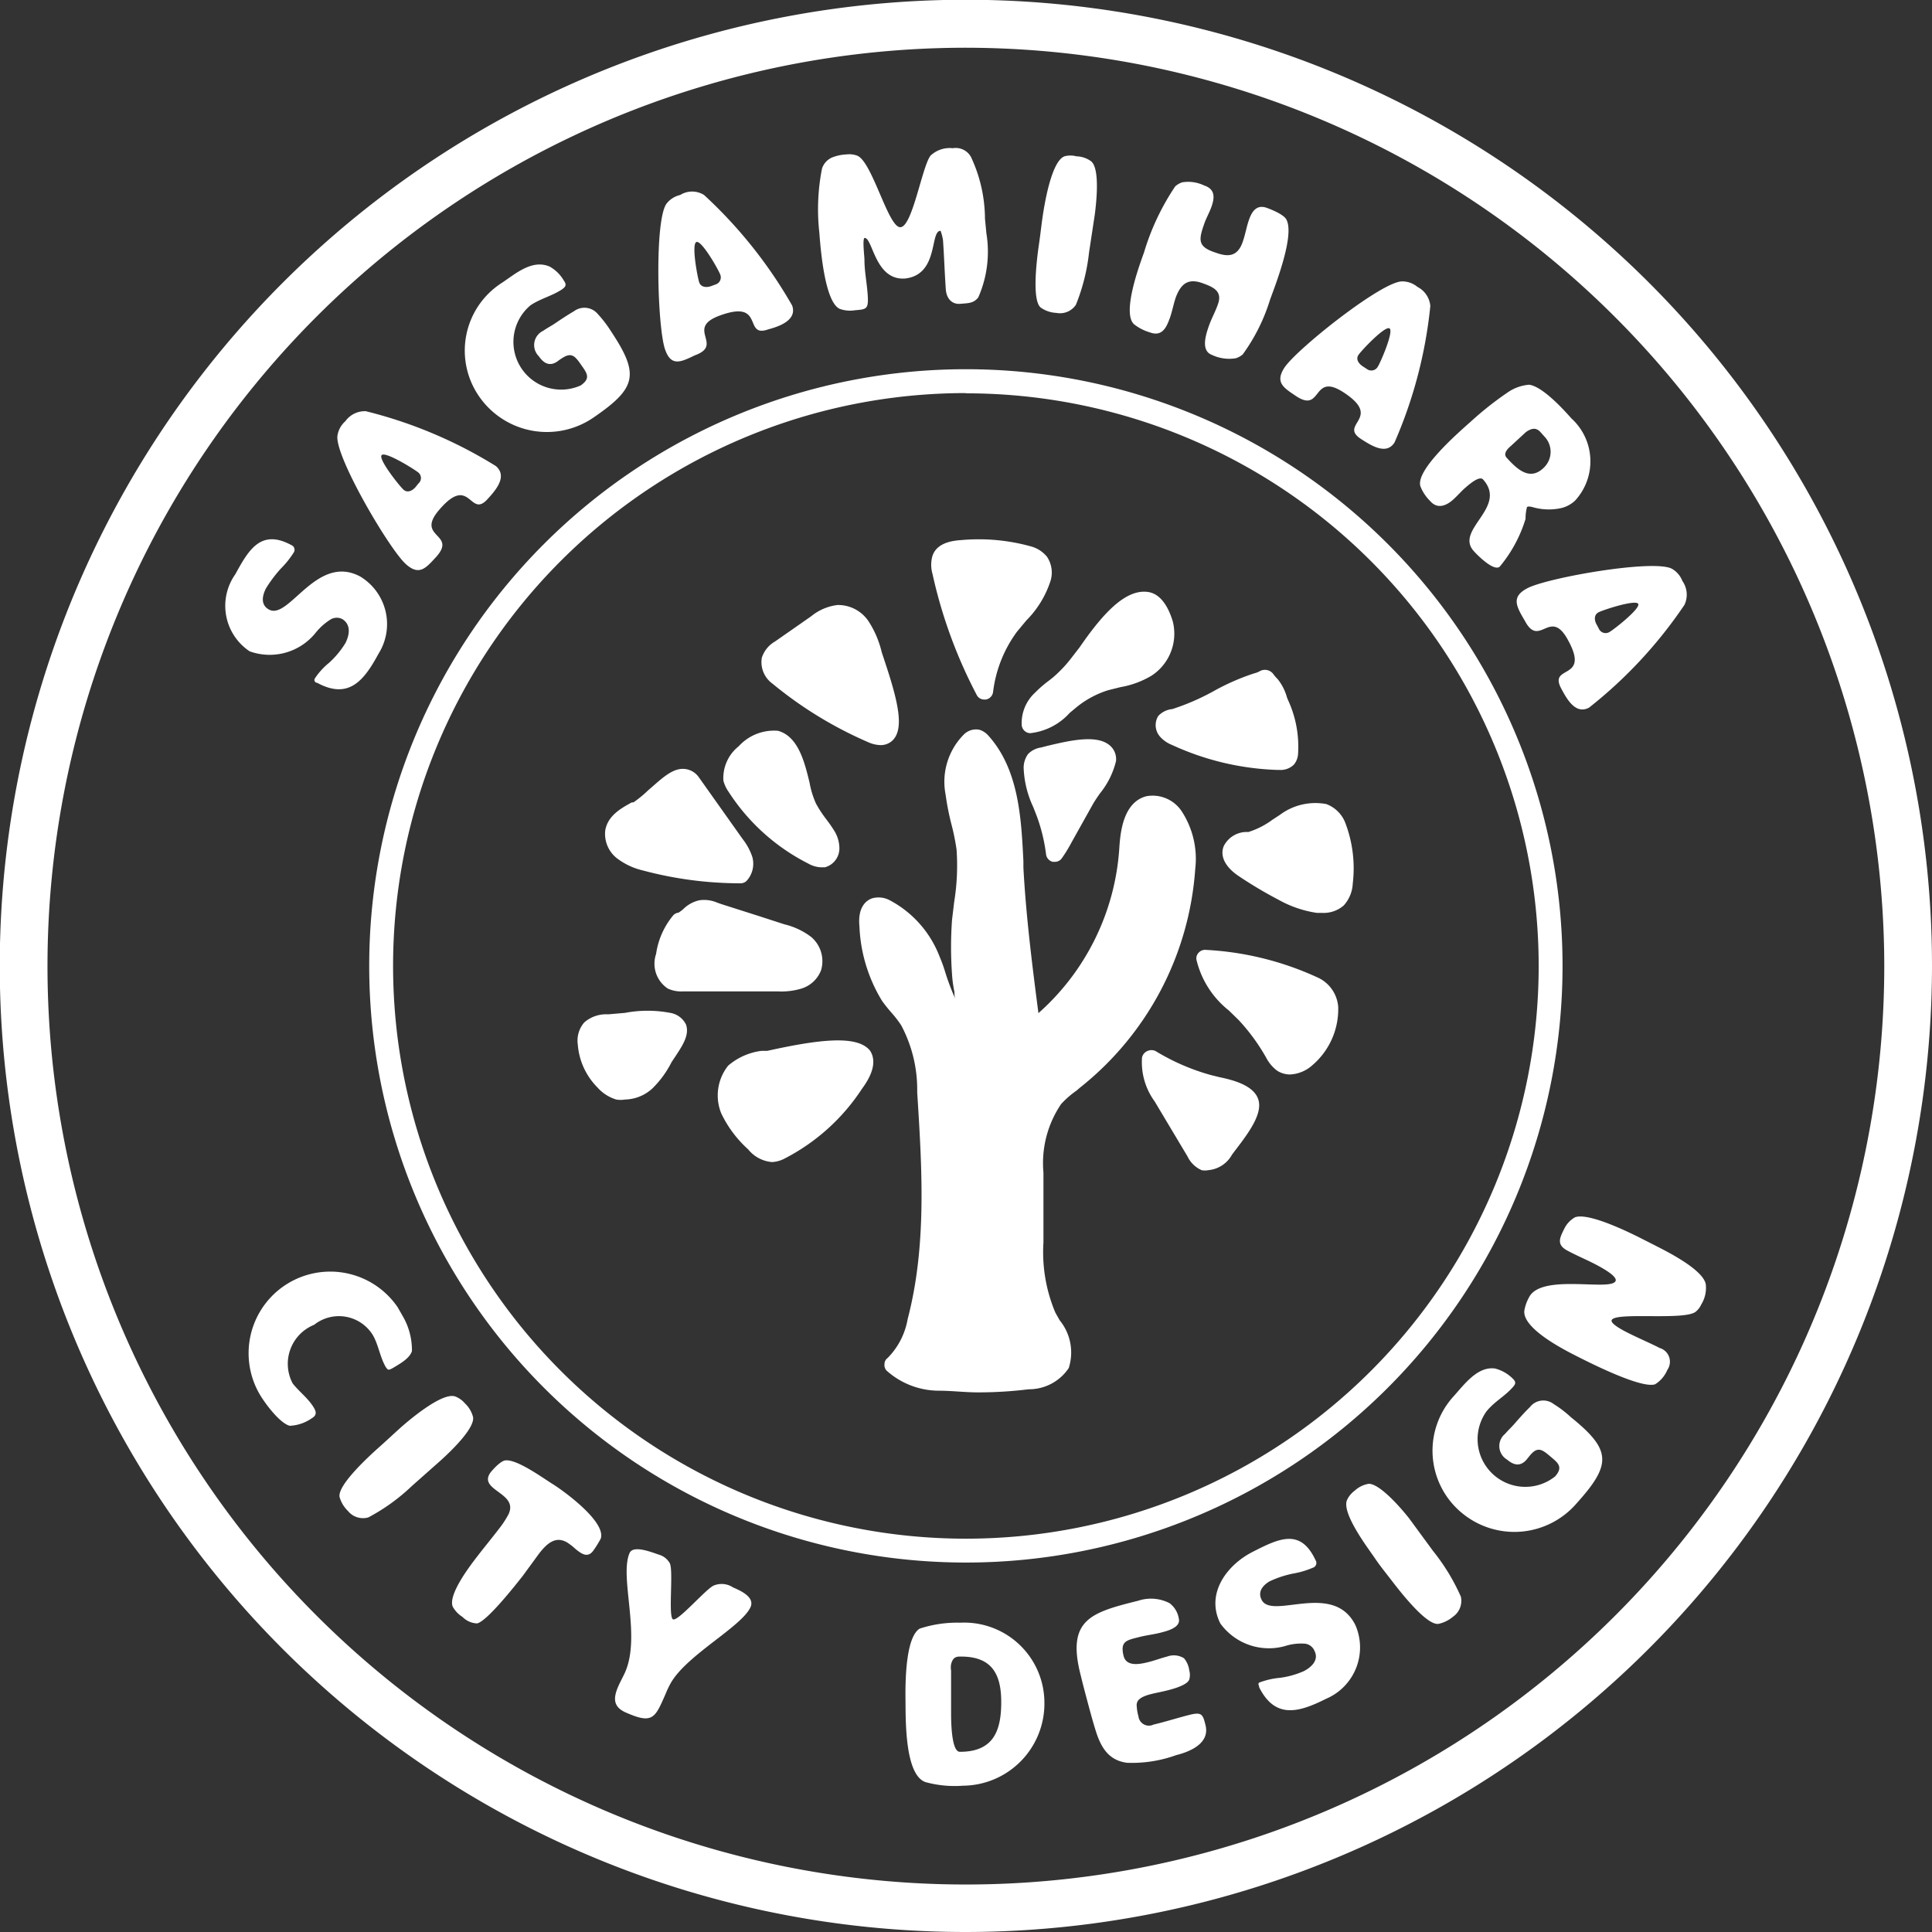 <svg id="LOGO" xmlns="http://www.w3.org/2000/svg" viewBox="0 0 80.95 80.95"><rect x="0" y="0" width="80.95" height="80.95" fill="#333333" stroke="none"/><defs><style>.cls-1{fill:#FFFFFF;}.cls-2{fill:#FFFFFF;}.cls-3{fill:#FFFFFF;}</style></defs><path class="cls-1" d="M391.74,84.28c.84.46,2-2.37,3.83-1.38a2.33,2.33,0,0,1,.76,3.23c-.6,1.11-1.24,1.94-2.57,1.22-.08,0-.15-.09-.1-.18a2.89,2.89,0,0,1,.6-.66,3.81,3.81,0,0,0,.68-.82c.16-.31.26-.75-.11-1a.5.5,0,0,0-.5,0,2.5,2.5,0,0,0-.64.57,2.47,2.47,0,0,1-2.76.77,2.29,2.29,0,0,1-.6-3.23c.55-1,1.06-1.92,2.35-1.22a.21.21,0,0,1,.09.32,3.74,3.74,0,0,1-.53.66,5.58,5.58,0,0,0-.63.84C391.45,83.72,391.39,84.09,391.74,84.28Z" transform="translate(-380.47 -58.74)"/><path class="cls-1" d="M397.48,82.38c-.69-.61-3-4.54-2.87-5.39a1,1,0,0,1,.33-.6,1,1,0,0,1,.86-.42,18.93,18.93,0,0,1,5.45,2.3c.49.43,0,1-.35,1.38-.75.84-.72-1.05-2,.42-1.07,1.21.74,1-.15,2C398.33,82.52,398.05,82.89,397.48,82.38ZM398,79a.3.3,0,0,0,0-.46c-.17-.14-1.39-.9-1.54-.73s.76,1.31.92,1.45.36.05.5-.11Z" transform="translate(-380.47 -58.74)"/><path class="cls-1" d="M405.33,76.24a3.45,3.45,0,0,1-4.75-.84,3.37,3.37,0,0,1,.92-4.81c.56-.37,1.26-1,2-.68a1.56,1.56,0,0,1,.59.58c.13.18.09.26-.08.38-.43.28-.87.37-1.31.66a2,2,0,0,0,2.1,3.36c.45-.31.25-.53,0-.89s-.4-.51-.8-.24a1.77,1.77,0,0,0-.17.12c-.33.23-.58.08-.78-.21a.66.66,0,0,1,.18-1.07c.17-.12.35-.21.51-.32s.52-.35.78-.5a.73.73,0,0,1,1,.12,4.89,4.89,0,0,1,.55.72C407.28,74.44,407.14,75,405.33,76.24Z" transform="translate(-380.47 -58.74)"/><path class="cls-1" d="M408.34,73.39c-.32-.87-.46-5.42.06-6.12a1,1,0,0,1,.57-.36.94.94,0,0,1,1,0,19.3,19.3,0,0,1,3.69,4.63c.22.61-.54.88-1,1-1.06.38-.13-1.26-2-.59-1.52.54.17,1.23-1.08,1.68C409,73.91,408.59,74.11,408.34,73.39Zm2.11-2.73a.31.31,0,0,0,.2-.41c-.07-.2-.78-1.45-1-1.37s.05,1.51.12,1.7.29.22.49.15Z" transform="translate(-380.47 -58.74)"/><path class="cls-1" d="M416.29,71.74a1.27,1.27,0,0,1-.64-.06c-.63-.3-.8-2.54-.85-3.19a8.84,8.84,0,0,1,.11-2.68.76.76,0,0,1,.42-.47,1.85,1.85,0,0,1,.61-.13.94.94,0,0,1,.44.05c.63.23,1.3,3,1.81,3s.91-2.54,1.27-3a1.17,1.17,0,0,1,.93-.31.73.73,0,0,1,.76.36,6.14,6.14,0,0,1,.59,2.59l.06.62a4.75,4.75,0,0,1-.34,2.68c-.2.26-.44.24-.75.27s-.57-.17-.61-.59c-.05-.7-.07-1.4-.12-2.09a2.11,2.11,0,0,0-.1-.38c-.46,0-.06,1.84-1.49,2-1.27.09-1.35-1.73-1.7-1.7-.09.07,0,.77,0,.91,0,.51.11,1,.14,1.54S416.76,71.7,416.29,71.74Z" transform="translate(-380.47 -58.74)"/><path class="cls-1" d="M426.1,69.32a8.18,8.18,0,0,1-.55,2.19.8.8,0,0,1-.82.34,1.23,1.23,0,0,1-.65-.22c-.4-.31-.15-2.16-.08-2.64s.1-.8.16-1.2.35-2.29.91-2.5a.94.94,0,0,1,.5,0,1.08,1.08,0,0,1,.62.21c.38.32.21,1.78.15,2.24Z" transform="translate(-380.47 -58.74)"/><path class="cls-1" d="M431.22,67.43c-.08.22-.2.43-.28.65-.25.71-.31,1,.48,1.25.52.19.9.15,1.11-.43.12-.33.17-.68.29-1s.32-.6.73-.45c.22.08.74.29.83.51.32.66-.43,2.62-.69,3.32a7.81,7.81,0,0,1-1.15,2.31.83.83,0,0,1-.29.16,1.68,1.68,0,0,1-1-.14c-.47-.17-.26-.83-.14-1.18s.28-.62.39-.94c.2-.55-.19-.72-.63-.88-.6-.22-.9,0-1.12.55-.11.3-.16.63-.28.95s-.3.75-.81.56a2,2,0,0,1-.67-.34c-.52-.46.21-2.45.41-3a10.19,10.19,0,0,1,1.31-2.78.85.85,0,0,1,.29-.17,1.54,1.54,0,0,1,.92.13C431.41,66.67,431.36,67.05,431.22,67.43Z" transform="translate(-380.47 -58.74)"/><path class="cls-1" d="M434.29,74.14c.51-.77,4.07-3.61,4.93-3.61a1,1,0,0,1,.64.23,1,1,0,0,1,.54.8,19,19,0,0,1-1.5,5.72c-.35.55-1,.11-1.41-.15-.94-.62.93-.86-.71-1.94-1.35-.89-.89.88-2,.15C434.28,75,433.87,74.78,434.29,74.14Zm3.45.06a.31.31,0,0,0,.45-.08c.12-.18.69-1.5.5-1.62s-1.18.93-1.3,1.11,0,.36.18.48Z" transform="translate(-380.47 -58.74)"/><path class="cls-1" d="M440.4,79.74a1.77,1.77,0,0,1-.41-.61c-.25-.68,1.64-2.31,2.1-2.72a13.74,13.74,0,0,1,1.54-1.22,1.83,1.83,0,0,1,.91-.33c.55.07,1.41,1,1.77,1.41a2.43,2.43,0,0,1,.16,3.44,1.27,1.27,0,0,1-.64.33,2.44,2.44,0,0,1-1.14-.05s-.2-.06-.24,0a1.88,1.88,0,0,0-.06.49,5.72,5.72,0,0,1-1.08,2c-.24.22-.93-.47-1.09-.65-.81-.9,1.44-1.83.39-3-.16-.18-.63.25-.76.36s-.32.33-.5.49S440.75,80.14,440.4,79.74Zm3.37-2.31c-.14.12-.33.32-.17.49.46.51,1,1,1.59.38a.92.92,0,0,0,0-1.26l-.18-.2c-.2-.22-.41-.13-.6,0Z" transform="translate(-380.47 -58.74)"/><path class="cls-1" d="M444.46,83.39c.82-.44,5.29-1.23,6.06-.82a1,1,0,0,1,.44.51,1,1,0,0,1,.09,1,19,19,0,0,1-4,4.31c-.58.31-.95-.4-1.17-.81-.53-1,1.22-.31.3-2-.76-1.43-1.2.35-1.82-.83C444,84.14,443.78,83.75,444.46,83.39Zm3,1.69a.31.31,0,0,0,.43.15c.19-.1,1.33-1,1.22-1.19s-1.49.26-1.67.36-.18.32-.07.51Z" transform="translate(-380.47 -58.74)"/><path class="cls-1" d="M393.62,117.72c.11.19.12.32-.08.44a1.74,1.74,0,0,1-.93.32c-.43-.11-1.09-1-1.31-1.41a3.42,3.42,0,0,1,5.83-3.56l.24.42a2.83,2.83,0,0,1,.36,1.42c-.09.3-.5.53-.75.68s-.25.11-.34,0c-.26-.44-.32-1-.58-1.4a1.67,1.67,0,0,0-2.43-.38,1.76,1.76,0,0,0-.9,2.45C393,117.05,393.38,117.32,393.62,117.72Z" transform="translate(-380.47 -58.74)"/><path class="cls-1" d="M397.73,121a8.16,8.16,0,0,1-1.83,1.32.81.81,0,0,1-.85-.27,1.3,1.3,0,0,1-.35-.58c-.11-.5,1.27-1.75,1.64-2.08s.59-.54.89-.81,1.75-1.52,2.31-1.33a1,1,0,0,1,.41.29,1.2,1.2,0,0,1,.34.57c.09.48-1,1.5-1.33,1.8Z" transform="translate(-380.47 -58.74)"/><path class="cls-1" d="M404.67,123.71c-.11-.08-.2-.18-.32-.26-.54-.42-.94-.07-1.29.38l-.68.93c-.29.37-1.5,1.91-1.92,2a.9.9,0,0,1-.61-.27,1.2,1.2,0,0,1-.41-.43c-.21-.51.75-1.75,1.06-2.15s.6-.75.89-1.13a3.87,3.87,0,0,0,.38-.58c.46-.92-1.29-1-.75-1.76.12-.15.42-.48.62-.51.49-.06,1.58.74,2,1s2.24,1.57,2,2.28a4.53,4.53,0,0,1-.31.5C405.12,124,404.89,123.88,404.67,123.71Z" transform="translate(-380.47 -58.74)"/><path class="cls-1" d="M406.37,129.41c.09-.21.2-.4.29-.6.68-1.54-.25-4,.19-5,.16-.36,1,0,1.26.08a.76.76,0,0,1,.43.36c.15.37-.08,2.25.13,2.34s1.34-1.23,1.69-1.41a.86.86,0,0,1,.82.07c.3.13.92.4.74.82-.36.82-2.66,2-3.34,3.18a3.88,3.88,0,0,0-.22.46c-.44,1-.53,1.28-1.63.8C406.17,130.28,406.15,129.92,406.37,129.41Z" transform="translate(-380.47 -58.74)"/><path class="cls-1" d="M424.23,130.07a3.44,3.44,0,0,1-3.41,3.49,4.61,4.61,0,0,1-1.57-.15c-.88-.3-.83-2.66-.84-3.43s0-2.62.59-3a5.06,5.06,0,0,1,1.71-.25A3.36,3.36,0,0,1,424.23,130.07Zm-3.56-1.92c-.22,0-.3.13-.35.32a.83.83,0,0,0,0,.27c0,.59,0,1.18,0,1.77,0,.26,0,1.64.37,1.63,1.43,0,1.75-.91,1.73-2.18S421.86,128.13,420.67,128.15Z" transform="translate(-380.47 -58.74)"/><path class="cls-1" d="M428.8,131c.51-.12,1-.28,1.52-.41s.55,0,.66.43c.19.76-.63,1.11-1.23,1.26a5.45,5.45,0,0,1-2.06.32c-.75-.1-1.07-.61-1.29-1.28-.14-.44-.26-.89-.38-1.34s-.19-.72-.28-1.09c-.58-2.3.46-2.59,2.42-3.08a1.7,1.7,0,0,1,1.31.1,1,1,0,0,1,.39.64c.1.39-.5.53-.77.6s-.62.11-.92.19c-.52.13-.77.18-.62.79.12.45.67.34,1,.26s.54-.17.82-.24a.81.81,0,0,1,.71.07,1,1,0,0,1,.22.51.7.7,0,0,1,0,.38c-.11.3-1,.48-1.33.55s-.68.15-.82.34a.34.34,0,0,0-.05.24,1.85,1.85,0,0,0,.07.41A.44.44,0,0,0,428.8,131Z" transform="translate(-380.47 -58.74)"/><path class="cls-1" d="M433.33,125.77c.43.86,3-.8,3.93,1.06a2.34,2.34,0,0,1-1.23,3.09c-1.12.56-2.12.87-2.8-.48,0-.07-.07-.15,0-.2a3.24,3.24,0,0,1,.87-.2,3.66,3.66,0,0,0,1-.28c.31-.16.64-.46.45-.84a.49.49,0,0,0-.4-.31,2.18,2.18,0,0,0-.84.1,2.51,2.51,0,0,1-2.71-.95c-.62-1.24.26-2.44,1.36-3s2-1,2.63.35a.21.21,0,0,1-.12.32,3.61,3.61,0,0,1-.81.24,4.27,4.27,0,0,0-1,.33C433.41,125.15,433.15,125.41,433.33,125.77Z" transform="translate(-380.47 -58.74)"/><path class="cls-1" d="M440.51,123.72a8.6,8.6,0,0,1,1.17,1.92.81.81,0,0,1-.33.84,1.4,1.4,0,0,1-.61.3c-.51.07-1.64-1.4-1.94-1.79s-.5-.63-.75-1-1.38-1.85-1.14-2.4a1,1,0,0,1,.32-.39,1.14,1.14,0,0,1,.59-.29c.49,0,1.42,1.1,1.7,1.46Z" transform="translate(-380.47 -58.74)"/><path class="cls-1" d="M446.52,121.74a3.44,3.44,0,0,1-4.8.39,3.38,3.38,0,0,1-.34-4.89c.45-.5,1-1.26,1.73-1.16a1.61,1.61,0,0,1,.73.41c.16.15.15.23,0,.39-.34.38-.75.58-1.09,1a2,2,0,0,0,2.88,2.72c.36-.41.1-.58-.23-.86s-.52-.4-.84,0l-.13.16c-.26.3-.54.23-.81,0a.66.66,0,0,1-.09-1.08c.13-.15.28-.29.41-.44s.41-.47.63-.68a.71.71,0,0,1,1-.13,4.73,4.73,0,0,1,.72.55C448,119.5,448,120.1,446.52,121.74Z" transform="translate(-380.47 -58.74)"/><path class="cls-1" d="M449.81,110.92c.49.25,2,1,2.13,1.62a1.32,1.32,0,0,1-.19.86.83.83,0,0,1-.23.3c-.47.38-3.36,0-3.52.35-.08.15.53.46.65.52.45.23.91.42,1.36.65a.6.6,0,0,1,.32.92,1.3,1.3,0,0,1-.51.6c-.58.2-2.78-.92-3.35-1.21s-2.22-1.15-2.13-1.88a1.78,1.78,0,0,1,.2-.56c.52-1,3.4-.24,3.62-.67.12-.24-.87-.72-1.05-.81s-.61-.28-.91-.44c-.51-.25-.41-.51-.19-.94a1.09,1.09,0,0,1,.46-.49c.56-.19,2.15.58,2.69.85Z" transform="translate(-380.47 -58.74)"/><path class="cls-2" d="M412.83,87.38h0a16.73,16.73,0,0,0,4,2.45,1.36,1.36,0,0,0,.53.13.72.72,0,0,0,.49-.18c.52-.48.27-1.6-.33-3.39-.05-.16-.1-.29-.12-.38a4.1,4.1,0,0,0-.52-1.21,1.53,1.53,0,0,0-1.32-.71,2.14,2.14,0,0,0-1.1.47l-1.52,1.06a1.21,1.21,0,0,0-.55.68A1.11,1.11,0,0,0,412.83,87.38Z" transform="translate(-380.47 -58.74)"/><path class="cls-2" d="M421.39,87.85a.35.35,0,0,0,.33.2h.06a.37.37,0,0,0,.3-.32,5.33,5.33,0,0,1,1-2.52l.39-.47a4.18,4.18,0,0,0,1-1.61,1.19,1.19,0,0,0-.13-1.06,1.3,1.3,0,0,0-.69-.44,8.15,8.15,0,0,0-2.91-.26q-1,.06-1.2.66a1.36,1.36,0,0,0,0,.75A20.22,20.22,0,0,0,421.39,87.85Z" transform="translate(-380.47 -58.74)"/><path class="cls-3" d="M423.83,87.77a1.73,1.73,0,0,0-.55,1.36.37.37,0,0,0,.35.33h0a2.6,2.6,0,0,0,1.66-.85l.3-.25a4,4,0,0,1,1.31-.7l.52-.13a3.8,3.8,0,0,0,1.3-.48,2.1,2.1,0,0,0,.89-2.27c-.22-.73-.57-1.15-1-1.23-1-.18-2,1-2.91,2.32l-.31.4.28.23h0l-.28-.23a5.38,5.38,0,0,1-.63.7,3.79,3.79,0,0,1-.37.31A5,5,0,0,0,423.83,87.77Z" transform="translate(-380.47 -58.74)"/><path class="cls-2" d="M429,88.74a.73.73,0,0,0,.07.86,1.3,1.3,0,0,0,.5.35A11.4,11.4,0,0,0,434,91h.08a.79.79,0,0,0,.61-.23.78.78,0,0,0,.17-.47,4.65,4.65,0,0,0-.4-2.18s-.05-.11-.07-.17a2.11,2.11,0,0,0-.39-.76,1.72,1.72,0,0,1-.16-.18.44.44,0,0,0-.6-.14.82.82,0,0,1-.21.08,9.56,9.56,0,0,0-1.73.76,9.82,9.82,0,0,1-1.71.74A.92.92,0,0,0,429,88.74Z" transform="translate(-380.47 -58.74)"/><path class="cls-3" d="M436.85,93.25a1.36,1.36,0,0,0-.81-.82,2.48,2.48,0,0,0-1.94.45l-.32.21a3.41,3.41,0,0,1-1,.51l-.12,0a1.08,1.08,0,0,0-.91.58c-.18.42.05.88.61,1.26a17.7,17.7,0,0,0,1.68,1,4.69,4.69,0,0,0,1.61.55h.23a1.28,1.28,0,0,0,.89-.31,1.46,1.46,0,0,0,.38-.92A5.35,5.35,0,0,0,436.85,93.25Z" transform="translate(-380.47 -58.74)"/><path class="cls-2" d="M435.75,99.73A12.75,12.75,0,0,0,431,98.54a.36.36,0,0,0-.3.11.34.34,0,0,0-.1.3,3.85,3.85,0,0,0,1.36,2.13l.41.4a8.29,8.29,0,0,1,1.16,1.59,1.58,1.58,0,0,0,.45.53,1,1,0,0,0,.54.16,1.5,1.5,0,0,0,.94-.39,3.09,3.09,0,0,0,1.08-2.45A1.48,1.48,0,0,0,435.75,99.73Z" transform="translate(-380.47 -58.74)"/><path class="cls-3" d="M431.55,103.87l-.36-.09a9.11,9.11,0,0,1-2.3-1,.4.4,0,0,0-.35,0,.38.38,0,0,0-.22.27,2.79,2.79,0,0,0,.53,1.84l1.38,2.31a1.17,1.17,0,0,0,.59.57.68.68,0,0,0,.27,0,1.26,1.26,0,0,0,1-.65l.15-.2c.61-.79,1.14-1.55.95-2.12S432.19,104,431.55,103.87Z" transform="translate(-380.47 -58.74)"/><path class="cls-2" d="M424.32,90l-.23.06a.93.93,0,0,0-.55.28,1,1,0,0,0-.18.56,4.22,4.22,0,0,0,.4,1.65l.13.33a7.2,7.2,0,0,1,.41,1.66.37.37,0,0,0,.28.31h.09a.35.35,0,0,0,.29-.15,6,6,0,0,0,.41-.67l.9-1.61c.07-.12.17-.27.29-.44a3.41,3.41,0,0,0,.67-1.35A.75.75,0,0,0,427,90C426.48,89.51,425.39,89.74,424.32,90Z" transform="translate(-380.47 -58.74)"/><path class="cls-3" d="M411,91.92a8.57,8.57,0,0,0,3.33,3,1.19,1.19,0,0,0,.53.16l.17,0a.82.82,0,0,0,.61-.8,1.41,1.41,0,0,0-.24-.77c-.11-.18-.24-.35-.36-.51a4.89,4.89,0,0,1-.38-.59,3.7,3.7,0,0,1-.27-.88c-.21-.86-.47-1.93-1.32-2.17a2,2,0,0,0-1.65.65,1.7,1.7,0,0,0-.64,1.44A1.45,1.45,0,0,0,411,91.92Z" transform="translate(-380.47 -58.74)"/><path class="cls-2" d="M406.4,94.76a2.86,2.86,0,0,0,1,.45,15.81,15.81,0,0,0,4.1.54h0a.36.36,0,0,0,.26-.11,1.06,1.06,0,0,0,.23-1,2.48,2.48,0,0,0-.4-.74l-1.83-2.58a.82.82,0,0,0-.59-.36c-.53-.06-1,.43-1.55.9a4.85,4.85,0,0,1-.61.5l-.07,0c-.45.25-1,.55-1.11,1.17A1.3,1.3,0,0,0,406.4,94.76Z" transform="translate(-380.47 -58.74)"/><path class="cls-3" d="M414.46,98a3,3,0,0,0-1.12-.53l-1.08-.35-1.57-.5-.17-.06a1.39,1.39,0,0,0-.74-.1,1.37,1.37,0,0,0-.68.37,1.72,1.72,0,0,1-.2.15.36.36,0,0,0-.22.11,3.24,3.24,0,0,0-.72,1.62,1.25,1.25,0,0,0,.49,1.45,1.34,1.34,0,0,0,.62.12h0l4,0a2.93,2.93,0,0,0,.95-.11,1.29,1.29,0,0,0,.85-.77A1.33,1.33,0,0,0,414.46,98Z" transform="translate(-380.47 -58.74)"/><path class="cls-2" d="M408.56,101.18a5.11,5.11,0,0,0-1.91,0l-.7.06a1.39,1.39,0,0,0-1,.34,1.16,1.16,0,0,0-.27.93,2.85,2.85,0,0,0,.82,1.79,1.72,1.72,0,0,0,.79.51,1.14,1.14,0,0,0,.37,0,1.75,1.75,0,0,0,1.14-.46,4.2,4.2,0,0,0,.81-1.11l.2-.3c.26-.4.56-.85.4-1.28A.9.9,0,0,0,408.56,101.18Z" transform="translate(-380.47 -58.74)"/><path class="cls-2" d="M412.62,102.77l-.24,0a2.65,2.65,0,0,0-1.4.62,2,2,0,0,0-.29,2,4.83,4.83,0,0,0,1.13,1.51,1.43,1.43,0,0,0,1,.53h0a1.26,1.26,0,0,0,.53-.15,8.54,8.54,0,0,0,3.23-2.91c.18-.25.73-1,.35-1.6C416.41,102.1,414.83,102.28,412.62,102.77Z" transform="translate(-380.47 -58.74)"/><path class="cls-1" d="M430,92.76a1.46,1.46,0,0,0-1.49-.66c-1,.25-1.1,1.58-1.14,2.15a10.11,10.11,0,0,1-3.39,6.94c-.26-2-.52-4.06-.63-6.1l0-.27c-.09-1.8-.19-3.84-1.47-5.26a.83.83,0,0,0-.36-.24.72.72,0,0,0-.68.21,2.81,2.81,0,0,0-.75,2.5,10.9,10.9,0,0,0,.23,1.19,9.7,9.7,0,0,1,.23,1.12,9.56,9.56,0,0,1-.1,2.19l-.09.75a15.92,15.92,0,0,0,0,2.29,5.09,5.09,0,0,0,.1.73c0,.11,0,.21.05.32a10,10,0,0,1-.43-1.13,6.33,6.33,0,0,0-.25-.69,4.48,4.48,0,0,0-2.1-2.35,1,1,0,0,0-.72-.07c-.23.08-.61.35-.53,1.17a6.47,6.47,0,0,0,.95,3.13c.13.18.26.34.4.5a4.53,4.53,0,0,1,.4.52,5.73,5.73,0,0,1,.67,2.8c.2,3.16.41,6.42-.4,9.51a3.05,3.05,0,0,1-.84,1.63.31.31,0,0,0-.13.25.34.34,0,0,0,.09.28,3.29,3.29,0,0,0,2.2.84c.53,0,1.07.07,1.61.07a17,17,0,0,0,2.14-.13,2,2,0,0,0,1.68-.89,2.13,2.13,0,0,0-.38-2l-.18-.32a6.51,6.51,0,0,1-.5-2.94c0-1,0-2,0-2.93a4.41,4.41,0,0,1,.74-2.87,3.89,3.89,0,0,1,.64-.56l.14-.12a12.83,12.83,0,0,0,4.84-9.17A3.64,3.64,0,0,0,430,92.76Z" transform="translate(-380.47 -58.74)"/><path class="cls-1" d="M420.94,124.21a25,25,0,1,1,25-25A25,25,0,0,1,420.94,124.21Zm0-49a24,24,0,1,0,24,24A24,24,0,0,0,420.94,75.22Z" transform="translate(-380.47 -58.74)"/><path class="cls-1" d="M420.94,139.69a40.48,40.48,0,1,1,40.48-40.48A40.52,40.52,0,0,1,420.94,139.69Zm0-78.95a38.48,38.48,0,1,0,38.48,38.47A38.52,38.52,0,0,0,420.94,60.74Z" transform="translate(-380.47 -58.74)"/></svg>